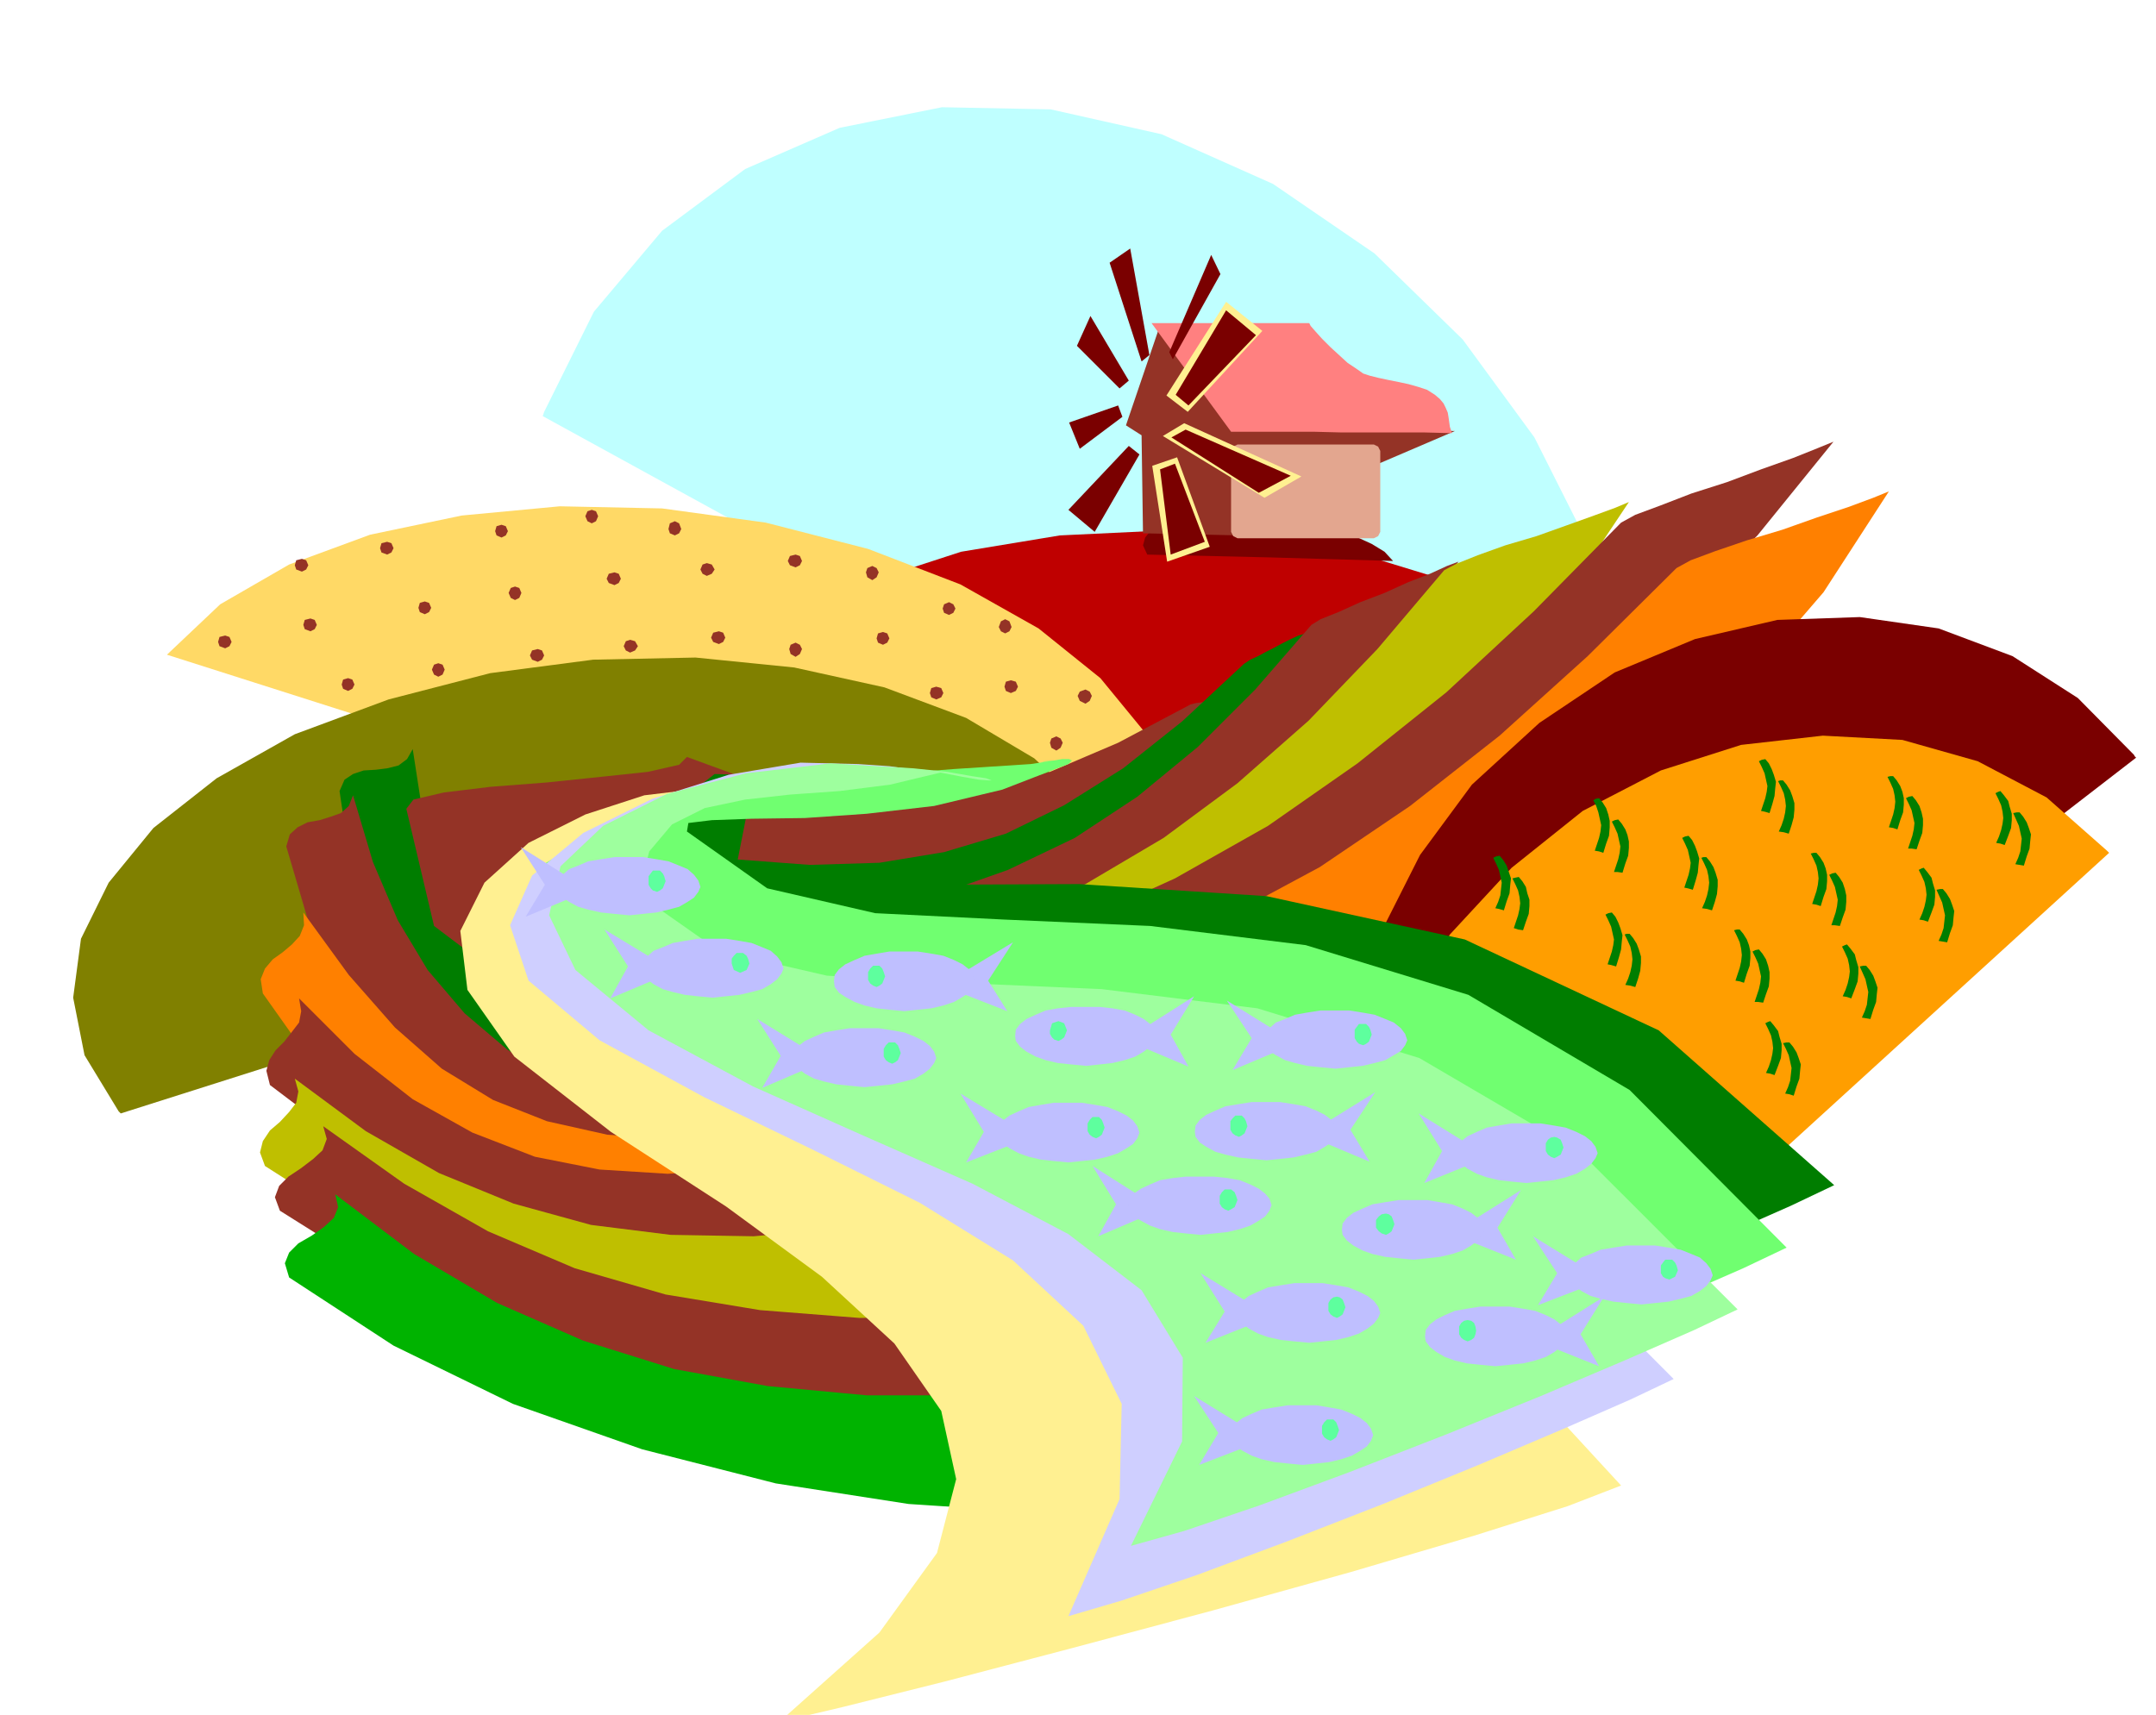 <svg xmlns="http://www.w3.org/2000/svg" width="490.455" height="390.178" fill-rule="evenodd" stroke-linecap="round" preserveAspectRatio="none" viewBox="0 0 3035 2415"><style>.pen1{stroke:none}.brush5{fill:#007d00}.brush6{fill:#943326}.brush7{fill:#ff8000}.brush10{fill:#fff091}.brush11{fill:#7a0000}.brush18{fill:#bfbfff}</style><path d="M1513 997 764 586l1-3 1-3 70-141 96-114 117-87 133-58 144-29 153 3 156 35 157 70 143 98 124 121 101 138 77 153 49 160 22 164-8 163-40 158-747-417z" class="pen1" style="fill:#bfffff"/><path d="m1717 1175-710 78-1-2v-1l-32-87-1-83 28-79 54-71 77-63 101-51 120-39 139-23 147-7 147 11 141 26 134 41 120 52 104 65 84 74 60 84-712 75z" class="pen1" style="fill:#bf0000"/><path d="m916 1139 679 221 1-2 2-1 47-79 17-82-11-83-38-80-64-78-87-70-110-62-130-50-144-37-146-20-144-3-138 13-129 27-114 42-97 56-75 71 681 217z" class="pen1" style="fill:#ffd966"/><path d="m850 1352-680 216-2-2-1-1-48-79-16-81 11-83 39-79 63-77 89-70 110-62 132-49 143-37 145-19 144-3 139 14 127 28 115 43 96 57 76 71-682 213z" class="pen1" style="fill:olive"/><path d="m581 1055 15 97 23 86 32 75 43 67 53 59 66 54 78 49 94 47 4 6 5 6 5 6 6 7 5 6 6 7 6 6 6 7-97-29-94-32-91-42-81-51-72-66-57-82-40-102-18-122 7-16 12-8 15-5 17-1 16-2 16-4 12-9 8-14z" class="pen1 brush5"/><path d="m497 1120 28 94 35 82 42 70 52 61 60 51 72 44 85 38 99 34 6 5 6 6 6 5 6 6 6 5 7 6 7 6 7 6-100-15-99-20-95-28-88-40-80-56-68-74-53-95-35-119 5-17 11-10 14-7 17-3 16-5 14-5 11-10 6-15z" class="pen1 brush6"/><path d="m967 1066 82 30 83 22 82 10 86-1 87-14 91-26 96-41 102-54 8-2 9-1 9-2 9-1 8-2h9l8-2h9l-114 105-163 110-193 99-201 75-192 35-160-18-111-84-39-165 10-13 43-10 66-8 78-6 77-8 66-7 44-10 11-11z" class="pen1 brush6"/><path d="m427 1285 64 88 65 74 66 58 72 44 76 30 85 19 93 7 104-2 7 3 8 3 8 3 8 4 8 3 8 4 9 4 9 4-98 23-99 18-99 7-97-7-96-28-92-52-86-80-80-113-3-20 6-15 11-13 14-10 13-11 11-12 6-15-1-18z" class="pen1 brush7"/><path d="m1033 1210 107 8 98-3 91-15 87-26 82-40 83-52 83-66 87-81 9-6 11-5 11-6 12-6 11-6 12-6 11-5 10-3-69 90-75 88-82 82-90 73-100 57-111 39-124 16-136-10-13-12-4-14 2-17 6-16 4-18 3-16-4-14-12-10z" class="pen1 brush5"/><path d="m421 1406 78 78 82 64 84 47 88 34 91 18 96 6 99-7 106-18 13 4 22 10 27 13 30 15 29 13 28 14 22 9 14 6-101 26-114 15H989l-130-13-132-29-126-44-118-61-103-78-5-20 4-15 9-14 12-12 11-14 10-13 3-16-3-18zm679-114 113-11 107-21 99-35 94-45 88-58 85-70 81-81 79-91 13-8 25-10 31-14 34-13 33-15 31-12 24-11 16-6-69 93-89 98-106 96-118 92-129 81-134 69-136 51-134 31-16-10-6-13-1-16 3-16 2-18v-16l-6-13-14-8z" class="pen1 brush6"/><path d="m415 1519 100 74 103 59 105 43 109 30 112 14 117 2 121-11 128-22 15 5 27 13 32 18 37 21 36 20 33 19 26 13 18 8-121 39-138 21-152 3-157-14-161-33-155-49-147-67-130-83-7-19 4-16 10-15 14-12 13-14 10-13 3-16-5-18zm745-150 130-30 123-41 115-53 110-65 104-77 100-88 97-101 94-111 17-9 30-12 39-14 44-13 42-15 39-14 30-11 19-8-78 117-105 120-126 118-143 113-156 102-162 88-164 69-161 47-17-8-6-13v-17l4-18 3-20 1-17-7-13-16-6z" class="pen1" style="fill:#bfbf00"/><path d="m455 1586 114 81 118 67 122 52 128 37 133 22 140 11 146-2 154-13 18 6 31 16 37 20 43 24 41 22 38 21 30 15 20 8-148 30-168 12-182-8-187-26-189-44-182-61-170-78-148-93-7-19 6-16 13-13 18-12 17-13 13-12 6-16-5-18zm780-205 145-36 140-47 134-61 131-74 126-88 125-100 123-114 123-125 20-11 35-13 44-17 50-16 48-18 45-16 35-14 22-9-107 132-136 136-159 134-175 129-188 116-191 101-190 80-182 55-17-9-4-14 3-19 9-21 7-22 4-18-5-14-15-7z" class="pen1 brush6"/><path d="m472 1682 111 84 117 69 121 53 128 40 132 24 139 13h146l154-10 18 7 31 16 37 21 42 25 41 23 38 22 30 16 20 8-149 28-167 9-182-12-187-29-188-48-182-64-168-82-147-96-6-20 6-15 13-13 19-11 17-12 14-13 6-15-4-18z" class="pen1" style="fill:#00b300"/><path d="m1306 1430 145-33 141-45 134-60 132-71 127-86 126-99 124-112 125-124 20-11 35-13 44-15 50-15 48-17 45-15 35-13 22-9-92 142-124 144-152 138-172 129-189 112-200 93-205 67-203 38-17-9-4-14 3-20 9-20 7-22 4-18-3-15-15-7z" class="pen1 brush7"/><path d="m1097 2425 141-126 81-112 27-104-21-96-66-95-102-94-135-99-162-105-136-106-66-94-10-83 34-68 62-56 80-40 83-27 75-9-26 24-7 21 6 15 13 13 12 7 7 4-5-1-23-5-35-8-32-1-29 5-26 14-24 25-20 39-16 54-11 73 106 50 146 29 176 23 201 34 215 59 225 104 226 163 221 240-75 29-133 42-173 51-194 54-198 53-179 47-144 36-89 21z" class="pen1 brush10"/><path d="m2506 1454 501-387-2-2-1-2-79-80-92-59-104-39-111-16-116 4-116 27-113 47-106 71-95 87-73 99-54 107-32 112-12 112 12 110 34 105 59 96 500-392z" class="pen1 brush11"/><path d="m2501 1628 468-427-2-2-1-1-85-75-97-51-106-30-112-6-115 13-113 36-110 57-100 80-87 94-66 104-45 111-23 114-2 112 21 110 42 101 67 92 466-432z" class="pen1" style="fill:#ff9e00"/><path d="m1730 2003 76-148 10-119-47-97-94-79-132-67-158-60-177-59-184-61-74-10-33-34-1-50 21-53 32-47 37-29 31 1 17 41-16 81 87 31 167 2 227-1 264 17 279 61 273 128 247 218-61 29-95 42-120 51-133 54-136 53-126 47-106 36-75 22z" class="pen1 brush5"/><path d="m1661 2090 72-147v-117l-61-93-110-75-148-64-173-57-187-57-188-60-113-117 11-85 98-60 153-39 171-24 157-12 108-7 26-4-12 1 6-1 12-1 12-2h10l4 2-5 5-93 36-96 23-95 11-87 6-75 1-56 2-33 4-2 12 113 80 152 35 182 9 205 9 219 27 229 70 227 134 221 222-61 29-96 42-120 51-133 54-136 53-127 47-106 36-75 21z" class="pen1" style="fill:#70ff70"/><path d="m1504 2276 72-165 3-134-54-110-99-92-131-81-149-74-155-75-147-80-100-84-26-78 31-70 72-60 97-48 108-34 101-17 81 2 44 3 29 4 15 2 5 3-5 2-11 2-17 2-19 3-44-15-59-2-68 8-71 23-70 36-60 52-45 70-24 88 118 80 155 35 182 9 205 9 217 27 226 70 225 134 220 221-61 29-96 42-120 51-132 54-136 53-126 47-106 36-75 22z" class="pen1" style="fill:#cfcfff"/><path d="m1592 2177 72-147 1-118-58-95-103-79-135-71-152-67-157-70-147-79-103-85-37-77 16-69 60-57 90-45 111-29 119-14 117 7 48 5 34 6 20 3 8 3h-4l-14-1-23-4-31-6-71 17-71 9-70 5-63 7-57 12-46 23-32 38-16 60 114 80 152 35 182 10 205 9 219 27 228 70 227 133 221 221-61 29-96 42-120 51-133 54-136 53-127 47-106 36-75 21z" class="pen1" style="fill:#9eff9e"/><path d="m1789 785-174-4-6-13 3-11 8-10 16-8 20-7 26-5 30-3 35 1 35 1 35 5 32 6 32 9 26 9 24 11 18 11 12 13-172-5z" class="pen1 brush11"/><path d="m1915 664 133-57-303-5-112-144-48 141 22 14 2 138 136 3 170-90z" class="pen1 brush6"/><path d="M1742 626h192l6 3 3 6v114l-3 6-6 3h-192l-6-3-3-6V635l3-6 6-3z" class="pen1" style="fill:#e3a68f"/><path d="m1621 455 112 153h116l39 1h117l39 1-3-9-1-7-1-7-1-6-3-7-3-6-5-6-7-6-11-7-12-4-14-4-14-3-15-3-14-3-12-3-9-3-10-7-12-8-12-11-12-11-12-12-9-10-7-8-2-4h-222z" class="pen1" style="fill:#ff8080"/><path d="m1657 644-35 12 21 135 60-21-46-126z" class="pen1 brush10"/><path d="m1654 653-21 8 15 120 48-18-42-110zm-3-147-5-10 59-137 13 27-67 120zm-44 3 11-9-27-150-29 20 45 139z" class="pen1 brush11"/><path d="m1672 580-30-23 84-132 51 41-105 114z" class="pen1 brush10"/><path d="m1673 571-18-15 71-119 42 35-95 99z" class="pen1 brush11"/><path d="m1637 614 30-18 165 75-52 30-143-87z" class="pen1 brush10"/><path d="m1649 616 20-11 148 65-45 24-123-78zm-69-29-6-16-69 24 15 37 60-45zm9 41 15 12-63 109-37-31 85-90zm-13-81 13-11-54-91-19 42 60 60z" class="pen1 brush11"/><path d="m2486 1511 4-9 3-9 2-9 1-8-1-9-2-9-4-9-4-8 4-2 3-1 5 6 6 8 2 8 3 10v9l-1 11-4 11-5 13-6-2-6-1zm108-108 4-9 3-9 2-9 1-8-1-9-2-9-4-9-4-8 4-2 3-1 5 6 6 8 2 8 3 10v9l-1 11-4 11-5 13-6-2-6-1zm108-108 4-9 3-9 2-9 1-8-1-9-2-9-4-9-4-8 4-2 3-1 5 6 6 8 2 8 3 10v9l-1 11-4 11-5 13-6-2-6-1zm-259 86 3-9 3-9 2-9 1-9-1-9-2-9-4-9-4-8 4-1h4l5 6 5 8 3 8 2 9v9l-1 11-4 11-4 13-6-2-6-1zm108-108 3-9 3-9 2-9 1-9-1-9-2-9-4-9-4-8 4-1h4l5 6 5 8 3 8 2 9v9l-1 11-4 11-4 13-6-2-6-1zm108-108 3-9 3-9 2-9 1-9-1-9-2-9-4-9-4-8 4-1h4l5 6 5 8 3 8 2 9v9l-1 11-4 11-4 13-6-2-6-1zm-396 193 3-9 3-9 2-9 1-8-2-9-2-9-4-9-4-8 4-2 5-1 5 6 4 8 3 8 3 10-1 9-1 11-3 11-4 13-7-2-5-1zm108-108 3-9 3-9 2-9 1-8-2-9-2-9-4-9-4-8 4-2 5-1 5 6 4 8 3 8 3 10-1 9-1 11-3 11-4 13-7-2-5-1zm108-108 3-9 3-9 2-9 1-8-2-9-2-9-4-9-4-8 4-2 5-1 5 6 4 8 3 8 3 10-1 9-1 11-3 11-4 13-7-2-5-1zm34 398 4-9 3-9 1-9 1-9-2-9-2-9-4-9-4-8 5-1h4l5 6 5 8 3 8 3 9-1 9-1 11-4 11-4 13-6-2-6-1zm108-107 4-9 3-9 1-9 1-9-2-9-2-9-4-9-4-9 5-1h4l5 6 5 8 3 8 3 9-1 9-1 11-4 11-4 13-6-1-6-1zm108-108 4-9 3-9 1-9 1-9-2-9-2-9-4-9-4-9 5-1h4l5 6 5 8 3 8 3 9-1 9-1 11-4 11-4 13-6-1-6-1zm81-138 4-9 3-9 2-9 1-8-1-9-2-9-4-9-4-8 4-2 3-1 5 6 6 8 2 8 3 10v9l-1 11-4 11-5 13-6-2-6-1zm27 30 4-9 3-9 1-9 1-9-2-9-2-9-4-9-4-9 5-1h4l5 6 5 8 3 8 3 9-1 9-1 11-4 11-4 13-6-1-6-1zm-592-19 3-9 3-9 2-9 1-9-2-9-2-9-3-9-4-8 3-2 5-1 5 6 5 8 3 9 2 9v9l-1 12-4 11-4 13-6-2-6-1zm27 30 3-9 3-9 2-9 1-9-2-9-2-9-4-9-4-8 4-2 5-1 5 6 5 8 3 8 2 9v9l-1 11-4 11-4 13-7-1h-5zm-167 51 4-9 3-9 1-9 1-9-2-9-2-9-4-9-4-8 4-2 5-1 5 6 5 8 3 9 3 9-1 9-1 12-4 11-4 13-7-2-5-1zm26 28 3-9 3-9 2-9 1-8-1-9-2-9-4-9-4-8 4-1 5-1 5 6 5 8 2 9 3 9v9l-1 11-4 11-4 12-7-1-6-2zm339 104 3-9 3-9 2-9 1-9-2-9-2-9-4-9-4-8 4-2 5-1 5 6 5 8 3 9 2 9v9l-1 11-4 11-4 12-7-1h-5zm108-108 3-9 3-9 2-9 1-9-2-9-2-9-4-9-4-8 4-2 5-1 5 6 5 8 3 9 2 9v9l-1 11-4 11-4 12-7-1h-5zm108-108 3-9 3-9 2-9 1-9-2-9-2-9-4-9-4-8 4-2 5-1 5 6 5 8 3 9 2 9v9l-1 11-4 11-4 12-7-1h-5zm-398 192 4-9 3-9 2-9 1-9-1-9-2-9-4-9-4-8 3-1h4l5 6 5 8 3 8 3 10v9l-1 11-3 11-4 12-7-2-7-1zm108-108 4-9 3-9 2-9 1-9-1-9-2-9-4-9-4-8 3-1h4l5 6 5 8 3 8 3 10v9l-1 11-3 11-4 12-7-2-7-1zm108-108 4-9 3-9 2-9 1-9-1-9-2-9-4-9-4-8 3-1h4l5 6 5 8 3 8 3 10v9l-1 11-3 11-4 12-7-2-7-1z" class="pen1 brush5"/><path d="m317 895 6 2 3 7-3 6-6 3-8-3-2-6 2-7 8-2zm108-108 6 2 3 7-3 6-6 3-8-3-2-6 2-7 8-2zm12 84 6 2 3 7-3 6-6 3-8-3-2-6 2-7 8-2zm108-108 6 2 3 7-3 6-6 3-8-3-2-6 2-7 8-2zm-55 192 6 2 3 7-3 6-6 3-7-3-2-6 2-7 7-2zm108-108 6 2 3 7-3 6-6 3-7-3-2-6 2-7 7-2zm108-108 6 2 3 7-3 6-6 3-7-3-2-6 2-7 7-2zm-89 195 6 2 3 7-3 7-6 3-6-3-3-7 3-7 6-2zm108-108 6 2 3 7-3 7-6 3-6-3-3-7 3-7 6-2zm108-108 6 2 3 7-3 7-6 3-6-3-3-7 3-7 6-2zm-76 196 6 2 3 7-3 6-6 3-8-3-3-6 3-7 8-2zm108-108 6 2 3 7-3 6-6 3-8-3-3-6 3-7 8-2zm85-72 6 3 3 8-3 6-6 3-7-3-2-6 2-8 7-3zm-63 167 7 2 4 7-4 6-7 3-6-3-3-6 3-7 6-2zm108-108 7 2 4 7-4 6-7 3-6-3-3-6 3-7 6-2zm17 96 6 2 3 7-3 6-6 3-8-3-3-6 3-7 8-2zm108-108 6 2 3 7-3 6-6 3-8-3-3-6 3-7 8-2zm0 124 6 3 3 6-3 7-6 4-7-4-2-7 2-6 7-3zm108-108 6 3 3 6-3 7-6 4-7-4-2-7 2-6 7-3zm15 93 6 2 3 7-3 6-6 3-7-3-2-6 2-7 7-2zm93-42 6 3 3 6-3 6-6 3-7-3-2-6 2-6 7-3zm-18 119 7 2 3 7-3 6-7 3-7-3-2-6 2-7 7-2zm97-95 6 3 3 8-3 6-6 3-6-3-3-6 3-8 6-3zm8 86 7 2 3 7-3 6-7 3-7-3-2-6 2-7 7-2zm105 13 6 3 3 6-3 7-6 4-8-4-3-7 3-6 8-3z" class="pen1 brush6"/><path d="m1136 1478-70-43 33 52-26 45 63-27v-27z" class="pen1 brush18"/><path d="M1217 1448h20l19 3 17 3 15 6 12 6 9 7 6 8 3 9-3 7-6 8-9 7-12 7-15 4-17 4-19 2-20 2-21-2-19-2-17-4-14-4-13-7-9-7-6-8-1-7 1-9 6-8 9-7 13-6 14-6 17-3 19-3h21zm138-78 71-43-35 54 27 43-64-25 1-29z" class="pen1 brush18"/><path d="M1273 1340h-21l-18 3-17 3-14 6-13 6-9 7-6 8-1 9 1 8 6 8 9 6 13 7 14 5 17 4 18 2 21 2 19-2 19-2 17-4 15-5 12-7 9-6 6-8 3-8-3-9-6-8-9-7-12-6-15-6-17-3-19-3h-19zm337 108 71-45-33 54 25 45-64-27 1-27z" class="pen1 brush18"/><path d="M1529 1418h-21l-19 2-17 3-14 6-13 6-9 7-6 8-1 9 1 7 6 8 9 7 13 7 14 5 17 4 19 2 21 2 19-2 18-2 17-4 15-5 12-7 9-7 6-8 3-7-3-9-6-8-9-7-12-6-15-6-17-3-18-2h-19zm-106 165-71-43 33 54-25 43 64-25-1-29z" class="pen1 brush18"/><path d="M1504 1553h19l19 3 17 3 15 6 12 6 9 7 6 8 3 9-3 8-6 8-9 6-12 7-15 5-17 4-19 2-19 2-21-2-18-2-17-4-14-5-13-7-9-6-6-8-1-8 1-9 6-8 9-7 13-6 14-6 17-3 18-3h21zm567 167 70-44-33 53 26 45-65-26 2-28z" class="pen1 brush18"/><path d="M1990 1690h-21l-19 3-18 3-14 6-13 6-9 7-6 8-1 9 1 7 6 8 9 7 13 7 14 5 18 4 19 2 21 2 19-2 18-2 17-4 15-5 12-7 9-7 6-8 3-7-3-9-6-8-9-7-12-6-15-6-17-3-18-3h-19zm78-78-71-44 33 53-25 45 64-26-1-28z" class="pen1 brush18"/><path d="M2149 1582h19l19 3 17 3 15 6 12 6 9 7 6 8 3 9-3 7-6 8-9 7-12 7-15 5-17 4-19 2-19 2-21-2-18-2-17-4-14-5-13-7-9-7-6-8-1-7 1-9 6-8 9-7 13-6 14-6 17-3 18-3h21zm-351-129-71-44 35 53-27 45 64-27-1-27z" class="pen1 brush18"/><path d="M1880 1423h19l19 3 17 3 15 6 12 5 10 8 6 8 3 9-3 7-6 8-10 6-12 7-15 4-17 4-19 2-19 2-21-2-19-2-17-4-14-4-13-7-9-6-6-8-1-7 1-9 6-8 9-8 13-5 14-6 17-3 19-3h21zm-958-71-71-43 33 52-25 45 64-27-1-27z" class="pen1 brush18"/><path d="M1003 1322h19l19 3 17 3 15 6 12 5 9 8 6 8 3 9-3 7-6 8-9 7-12 7-15 4-17 4-19 2-19 2-21-2-18-2-17-4-14-4-13-7-9-7-6-8-1-7 1-9 6-8 9-8 13-5 14-6 17-3 18-3h21zm-200-85-70-44 34 53-27 45 65-27-2-27z" class="pen1 brush18"/><path d="M886 1207h19l19 3 17 3 15 6 12 5 9 8 6 8 3 9-3 7-6 8-9 6-12 7-15 4-17 4-19 2-19 2-21-2-19-2-18-4-14-4-13-7-9-6-6-8-1-7 1-9 6-8 9-8 13-5 14-6 18-3 19-3h21zm876 630-72-44 34 54-27 44 65-26v-28z" class="pen1 brush18"/><path d="M1843 1807h19l19 3 17 3 15 6 12 6 9 7 6 8 3 9-3 7-6 8-9 7-12 7-15 5-17 4-19 2-19 2-21-2-19-2-18-4-14-5-13-7-9-7-6-8-1-7 1-9 6-8 9-7 13-6 14-6 18-3 19-3h21zm345 63 70-44-33 53 26 45-65-26 2-28z" class="pen1 brush18"/><path d="M2105 1840h-21l-19 3-17 3-14 6-12 6-9 7-6 8-1 9 1 7 6 8 9 7 12 7 14 5 17 4 19 2 21 2 20-2 19-2 17-4 15-5 12-7 9-7 6-8 3-7-3-9-6-8-9-7-12-6-15-6-17-3-19-3h-20zm123-56-70-43 34 52-27 45 65-25-2-29z" class="pen1 brush18"/><path d="M2311 1754h19l19 3 17 3 15 6 12 5 9 8 6 8 3 9-3 7-6 8-9 7-12 7-15 4-17 4-19 2-19 2-21-2-19-2-18-4-14-4-13-7-9-7-6-8-1-7 1-9 6-8 9-8 13-5 14-6 18-3 19-3h21zm-560 255-70-43 34 52-27 45 65-25-2-29z" class="pen1 brush18"/><path d="M1834 1979h19l18 3 17 3 15 6 12 6 9 7 6 8 3 9-3 8-6 8-9 6-12 7-15 5-17 4-18 2-19 2-21-2-19-2-18-4-14-5-13-7-9-6-6-8-1-8 1-9 6-8 9-7 13-6 14-6 18-3 19-3h21zm-225-292-71-45 33 54-25 45 63-27v-27z" class="pen1 brush18"/><path d="M1690 1657h19l19 2 17 3 15 6 12 6 9 7 6 7 3 9-3 8-6 8-9 6-12 7-15 5-17 4-19 2-19 2-21-2-18-2-18-4-14-5-13-7-10-6-6-8-1-8 1-9 6-7 10-7 13-6 14-6 18-3 18-2h21zm175-75 71-44-35 53 27 45-64-27 1-27z" class="pen1 brush18"/><path d="M1783 1552h-21l-19 3-18 3-14 6-13 6-9 7-6 8-1 9 1 7 6 8 9 6 13 7 14 4 18 4 19 2 21 2 19-2 19-2 17-4 15-4 12-7 9-6 6-8 3-7-3-9-6-8-9-7-12-6-15-6-17-3-19-3h-19z" class="pen1 brush18"/><path d="m1487 1037 6 3 3 6-3 7-6 4-7-4-2-7 2-6 7-3z" class="pen1 brush6"/><path d="M1256 1468h4l4 4 2 5 2 6-2 5-2 5-4 3-4 2-5-2-4-3-3-5v-11l3-5 4-4h5zm-22-108h-5l-4 4-3 5v11l3 5 4 3 5 2 4-2 4-3 2-5 2-5-2-6-2-5-4-4h-4zm256 78-9 3-3 10v5l3 5 3 3 6 2 4-2 4-3 2-5 2-5-4-10-8-3zm53 135h4l4 4 2 5 2 6-2 5-2 5-4 3-4 2-5-2-4-3-3-5v-11l3-5 4-4h5zm408 136-6 1-4 3-4 5v11l4 5 4 3 6 2 4-2 4-3 2-5 2-5-2-6-2-5-4-3-4-1zm237-108 4 1 5 3 2 5 2 6-2 5-2 5-5 3-4 2-5-2-4-3-3-5v-11l3-5 4-3 5-1zm-269-159h4l4 4 2 4 2 7-2 5-2 5-4 3-4 2-6-2-3-3-3-5v-12l3-4 3-4h6zm-877-100h4l5 4 2 4 2 7-4 9-9 4-9-4-3-9v-7l3-4 4-4h5zm-117-116h4l4 4 2 4 2 7-2 5-2 5-4 3-4 2-6-2-3-3-3-5v-12l3-4 3-4h6zm957 600 4 1 4 3 2 5 2 6-2 5-2 5-4 3-4 2-5-2-4-3-3-5v-11l3-5 4-3 5-1zm184 33-5 1-4 3-3 5v11l3 5 4 3 5 2 5-2 4-3 2-5 1-5-1-6-2-5-4-3-5-1zm284-85h4l4 4 2 4 2 7-4 9-8 4-6-2-3-2-3-5v-11l3-4 3-4h6zm-477 225h4l4 4 2 5 2 6-2 5-2 5-4 3-4 2-5-2-4-3-3-5v-11l3-5 4-4h5zm-144-324h4l5 4 2 5 2 6-2 5-2 5-5 3-4 2-5-2-4-3-3-5v-11l3-5 4-4h5zm15-104h-5l-4 4-3 4v12l3 5 4 3 5 2 4-2 4-3 2-5 2-5-2-7-2-4-4-4h-4z" class="pen1" style="fill:#5eff9e"/></svg>
